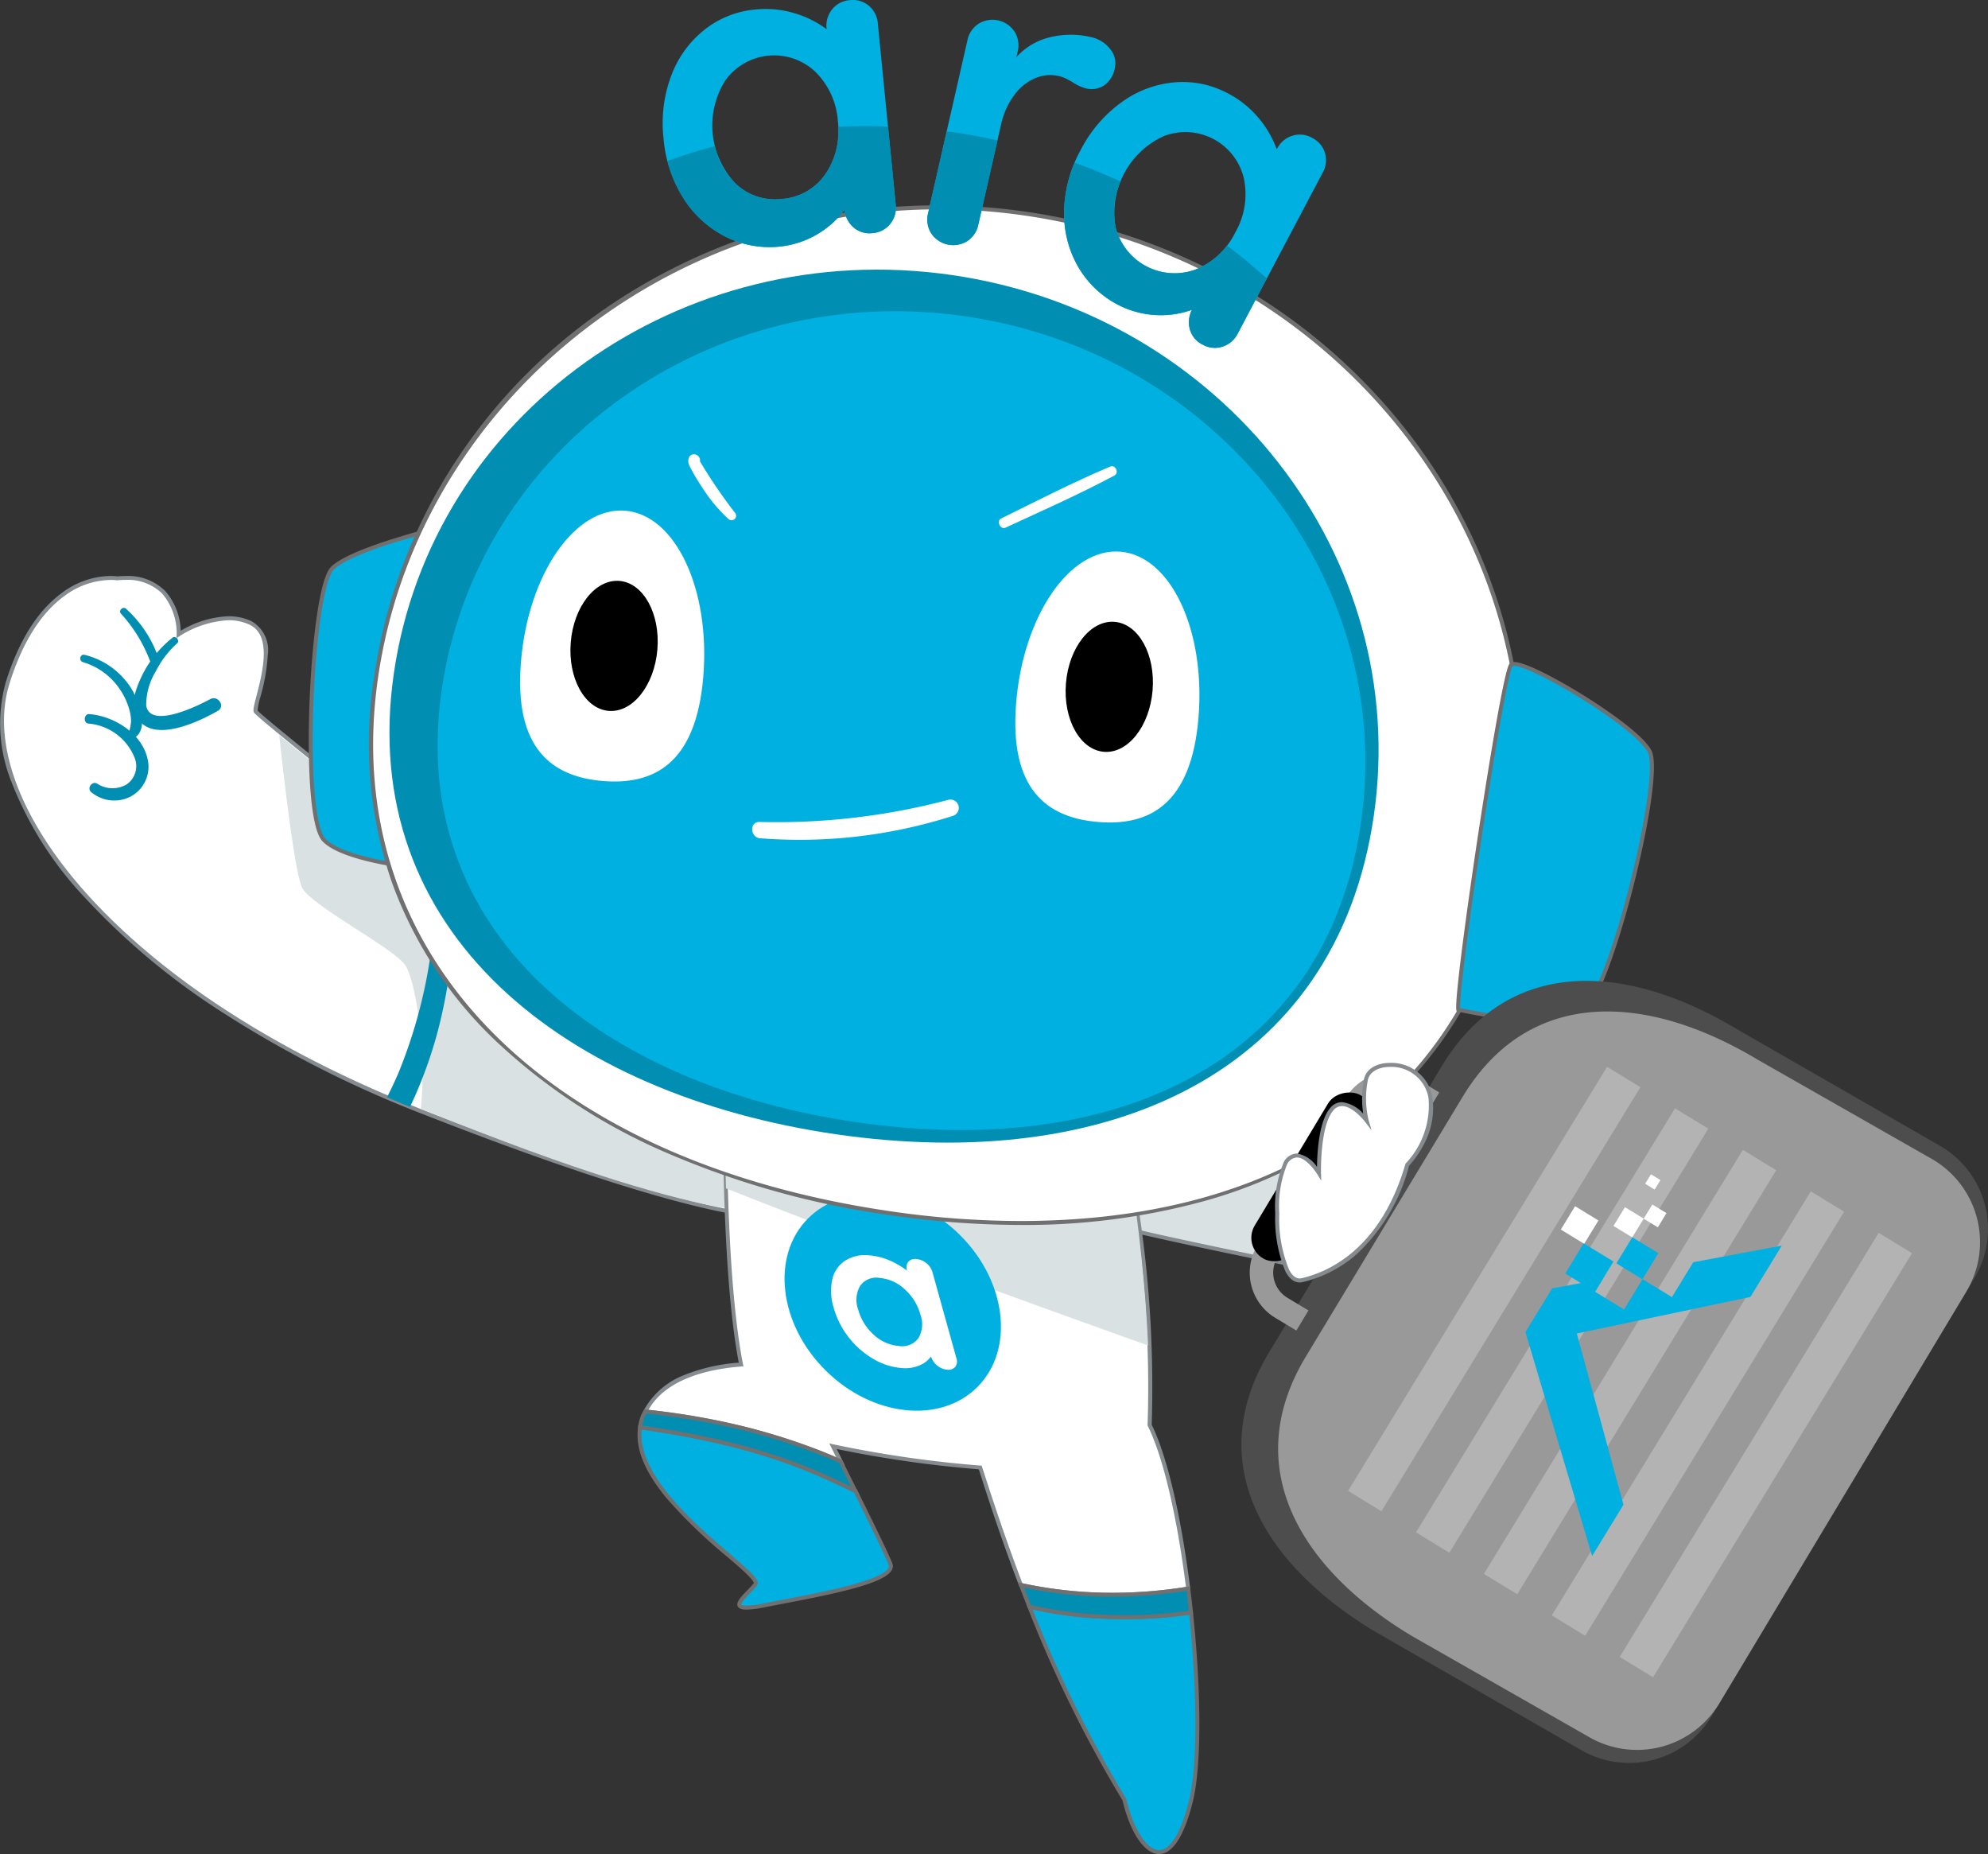 <svg xmlns="http://www.w3.org/2000/svg" width="149.778" height="139.656" viewBox="0 0 149.778 139.656">
  <rect x="0" y="0" width="149.778" height="139.656" fill="#333333" stroke="none"/>
  <g id="グループ_15355" data-name="グループ 15355" transform="translate(-1964.928 -397.923)">
    <path id="パス_69484" data-name="パス 69484" d="M2049.189,483.576c1.2-.574,26.191-3.944,35.273,4.42,0,0,2.75.027,2.835,2.656a3.075,3.075,0,0,1,.062,3.772,4.444,4.444,0,0,1,1.278,2.744c-.084,1.355-1.036,2-2.329,1.167s-37.075-7.468-38.984-8.554S2049.189,483.576,2049.189,483.576Z" fill="#dae1e3"/>
    <path id="パス_69484_-_アウトライン" data-name="パス 69484 - アウトライン" d="M2062.484,482.272c7.272,0,16.989.968,22.038,5.576a3.825,3.825,0,0,1,1.39.355,2.626,2.626,0,0,1,1.532,2.392,2.939,2.939,0,0,1,.607,2.663,3.855,3.855,0,0,1-.5,1.152,4.356,4.356,0,0,1,1.236,2.767c-.064,1.036-.6,1.679-1.4,1.679a2.17,2.17,0,0,1-1.158-.4c-.589-.38-9.331-2.155-17.784-3.871-9.916-2.014-20.169-4.1-21.193-4.678a1.171,1.171,0,0,1-.576-.812c-.385-1.815,2.281-5.458,2.394-5.612l.022-.03.034-.016C2049.713,483.159,2055.559,482.272,2062.484,482.272Zm24.9,16.284c.626,0,1.049-.536,1.1-1.4a4.315,4.315,0,0,0-1.235-2.63l-.091-.093.078-.1a3.509,3.509,0,0,0,.524-1.157,2.621,2.621,0,0,0-.581-2.427l-.034-.04,0-.052a2.329,2.329,0,0,0-1.356-2.179,3.532,3.532,0,0,0-1.331-.332h-.057l-.042-.039c-4.967-4.574-14.637-5.534-21.876-5.534a86.467,86.467,0,0,0-9.021.475,27.939,27.939,0,0,0-4.177.65c-.267.37-2.657,3.741-2.319,5.339a.871.871,0,0,0,.431.614c.982.559,11.672,2.73,21.1,4.645,9.256,1.88,17.25,3.5,17.887,3.913A1.882,1.882,0,0,0,2087.385,498.557Z" fill="#858b8e"/>
    <path id="パス_69485" data-name="パス 69485" d="M2022.5,482.088c-.5-.259-38.11-30.062-38.306-30.578s2.045-5.5-.379-6.66-5.417.852-5.417.852.192-4.657-4.647-4.213c0,0-5.459-1-8.24,7.854s8.122,23.257,31.354,32.367,26.952,7.768,26.952,7.768Z" fill="#fff"/>
    <path id="パス_69485_-_アウトライン" data-name="パス 69485 - アウトライン" d="M2023.049,489.7h0c-1.873,0-8.179-.765-26.243-7.848a83.522,83.522,0,0,1-15.118-7.67,52.843,52.843,0,0,1-10.37-8.65,26.853,26.853,0,0,1-5.493-8.625,11.75,11.75,0,0,1-.461-7.607c.986-3.137,2.413-5.4,4.244-6.729a6.24,6.24,0,0,1,3.635-1.264,3.475,3.475,0,0,1,.509.033c.214-.019.424-.029.624-.029a3.975,3.975,0,0,1,3,1.13,4.734,4.734,0,0,1,1.167,2.995,7.591,7.591,0,0,1,3.6-1.094,3.993,3.993,0,0,1,1.737.375,2.514,2.514,0,0,1,1.219,2.584,14.081,14.081,0,0,1-.547,3.1,5.6,5.6,0,0,0-.22,1.048c.4.459,7.693,6.345,19.1,15.417,9.511,7.564,18.813,14.9,19.14,15.094l.066.034.01.071,1.339,7.514-.119.043A2.71,2.71,0,0,1,2023.049,489.7Zm-49.806-48.092a5.938,5.938,0,0,0-3.459,1.206c-1.777,1.289-3.168,3.5-4.134,6.576-1.4,4.443.751,10.253,5.89,15.941,4.015,4.444,11.677,10.87,25.375,16.241,18.016,7.064,24.277,7.827,26.133,7.827h0a3.963,3.963,0,0,0,.591-.036l-1.281-7.186c-.938-.673-10.667-8.357-19.224-15.163-3.66-2.911-8.894-7.083-13.042-10.427-5.961-4.805-6.013-4.941-6.044-5.023-.065-.171.017-.5.208-1.241.44-1.695,1.175-4.531-.512-5.337a3.7,3.7,0,0,0-1.608-.345,7.6,7.6,0,0,0-3.661,1.186l-.246.165.012-.3a4.645,4.645,0,0,0-1.088-3.051,3.689,3.689,0,0,0-2.779-1.036c-.2,0-.4.01-.616.029l-.02,0-.02,0A3.026,3.026,0,0,0,1973.243,441.605Z" fill="#858b8e"/>
    <path id="パス_69486" data-name="パス 69486" d="M1985.963,453.3c.435,4.017,1.217,10.569,1.745,11.525.756,1.367,6.861,4.506,7.753,5.8.71,1.027,1.657,6.257,1.171,10.806,24.275,9.893,27.684,7.565,27.684,7.565l-1.82-6.9C2022.06,481.862,1993.407,459.433,1985.963,453.3Z" fill="#dae1e3"/>
    <path id="パス_69487" data-name="パス 69487" d="M2051.546,505.27c.579-6.272-1.53-25.706-4.088-28.368-2.753-2.866-27.953-6.927-27.953-6.927.233,1.259-.586,21.3,1.261,30.725-2.808.217-5.954,1.052-7.214,3.542a56.119,56.119,0,0,1,6.286,1.014,47.028,47.028,0,0,1,6.333,1.883c.7.265,1.406.55,2.095.863q-.306-.612-.576-1.149a86.365,86.365,0,0,0,11.094,1.6c.624,1.955,1.629,5.109,3.059,8.853.283.062.566.121.85.175a33.573,33.573,0,0,0,11.069.2q.345-.049.688-.107C2053.821,512.555,2052.8,507.784,2051.546,505.27Z" fill="#fff"/>
    <path id="パス_69487_-_アウトライン" data-name="パス 69487 - アウトライン" d="M2048.75,518.2h0a32.331,32.331,0,0,1-6.085-.568c-.264-.05-.543-.108-.854-.176l-.079-.017-.029-.076c-1.408-3.686-2.42-6.851-3.031-8.765a86.682,86.682,0,0,1-10.707-1.53l.436.869.189.379-.385-.175c-.64-.291-1.322-.572-2.086-.859a47.058,47.058,0,0,0-6.313-1.877,55.585,55.585,0,0,0-6.269-1.011l-.216-.023.1-.194a5.862,5.862,0,0,1,3.1-2.694,13.476,13.476,0,0,1,4.067-.916c-1.332-7-1.245-19.508-1.2-26.253.016-2.318.028-3.992-.031-4.309l-.039-.209.21.034c.063.01,6.379,1.031,12.951,2.39,8.848,1.829,13.924,3.37,15.087,4.581,1.656,1.723,2.832,9.606,3.261,12.915a88.508,88.508,0,0,1,.872,15.528c1.156,2.346,2.213,6.831,2.9,12.319l.018.143-.142.024c-.25.041-.476.077-.691.108A35.642,35.642,0,0,1,2048.75,518.2Zm-6.8-1.02c.276.06.528.112.767.157a32.031,32.031,0,0,0,6.029.563h0a35.332,35.332,0,0,0,4.99-.36c.172-.025.35-.052.542-.083-.687-5.42-1.732-9.831-2.871-12.117l-.019-.038,0-.043a87.677,87.677,0,0,0-.867-15.5c-.885-6.83-2.074-11.6-3.18-12.746-2.561-2.666-25.329-6.466-27.675-6.851.039.584.028,2.064.014,4.158-.047,6.787-.135,19.422,1.225,26.358l.032.165-.168.013c-2.469.191-5.653.916-6.988,3.267a55.487,55.487,0,0,1,6.082.993,47.353,47.353,0,0,1,6.353,1.889c.62.233,1.186.462,1.72.7l-.388-.774-.141-.281.307.067a85.854,85.854,0,0,0,11.074,1.6l.1.008.043.134C2039.542,510.337,2040.55,513.494,2041.954,517.178Z" fill="#858b8e"/>
    <path id="パス_69488" data-name="パス 69488" d="M1994.987,478.646c-.276.654-.578,1.294-.9,1.926q.855.366,1.733.724a33.041,33.041,0,0,0,2.5-7.432,39.136,39.136,0,0,0,.8-10.232l-1.416-1.13A37.8,37.8,0,0,1,1994.987,478.646Z" fill="#008eb2"/>
    <path id="パス_69489" data-name="パス 69489" d="M2047.317,476.463c-2.753-2.865-27.812-6.488-27.812-6.488.147.795-.126,9.084.117,17.459,9.872,3.934,22.591,8.555,31.807,11.838C2051.058,490.99,2049.325,478.554,2047.317,476.463Z" fill="#dae1e3"/>
    <ellipse id="楕円形_26882" data-name="楕円形 26882" cx="7.186" cy="9.002" rx="7.186" ry="9.002" transform="matrix(0.704, -0.71, 0.71, 0.704, 2020.738, 494.813)" fill="#00b0e1"/>
    <path id="パス_69490" data-name="パス 69490" d="M1977.914,445.966a8.367,8.367,0,0,0-2.211,2.693c-.431.871-.984,2.15-.551,3.108,1.048,2.312,4.726.54,6.189-.3.592-.337.012-1.2-.579-.88-.835.454-4.515,2.3-4.819.482a4.858,4.858,0,0,1,.71-2.555,7.158,7.158,0,0,1,1.621-2.133c.234-.207-.118-.621-.36-.419Z" fill="#008eb2"/>
    <path id="パス_69491" data-name="パス 69491" d="M1974.023,444.128a11.056,11.056,0,0,1,2.3,3.839c.123.42.717.2.634-.205a8.834,8.834,0,0,0-2.53-3.979c-.2-.22-.592.111-.4.345Z" fill="#008eb2"/>
    <path id="パス_69492" data-name="パス 69492" d="M1971.179,447.8a5.054,5.054,0,0,1,2.794,2.067,5.128,5.128,0,0,1,.7,1.514,3.343,3.343,0,0,1,.129.917,5.866,5.866,0,0,1-.2.984c-.03.166.134.364.315.285,1.382-.605.431-2.961-.132-3.842a5.791,5.791,0,0,0-3.477-2.475c-.353-.091-.468.453-.121.55Z" fill="#008eb2"/>
    <path id="パス_69493" data-name="パス 69493" d="M1971.591,452.425a4.114,4.114,0,0,1,3.463,2.541,1.665,1.665,0,0,1-.58,2.038,2.1,2.1,0,0,1-2.23-.057c-.384-.22-.794.365-.442.644a2.707,2.707,0,0,0,2.917.359,2.552,2.552,0,0,0,1.391-2.464c-.213-2.152-2.47-3.613-4.457-3.773-.4-.032-.468.674-.062.712Z" fill="#008eb2"/>
    <path id="パス_69494" data-name="パス 69494" d="M2041.9,517.444l-.049-.123Z" fill="#fff"/>
    <path id="パス_69495" data-name="パス 69495" d="M2054.475,517.785q.084.686.158,1.374Q2054.559,518.471,2054.475,517.785Z" fill="#fff"/>
    <path id="パス_69496" data-name="パス 69496" d="M2054.64,533.646c.7-2.776.623-8.522.017-14.266a34.783,34.783,0,0,1-7.12.293,29.087,29.087,0,0,1-5.051-.728,94.424,94.424,0,0,0,7.149,14.522C2050.566,537.413,2053.078,539.861,2054.64,533.646Z" fill="#00b0e1"/>
    <path id="パス_69496_-_アウトライン" data-name="パス 69496 - アウトライン" d="M2052.253,537.579h0c-1.091,0-2.173-1.59-2.758-4.054A94.214,94.214,0,0,1,2042.347,519l-.106-.268.28.066a29.038,29.038,0,0,0,5.025.724c.734.041,1.469.062,2.184.062a32.731,32.731,0,0,0,4.905-.353l.155-.024.016.156c.652,6.183.644,11.669-.021,14.318C2053.976,536.9,2052.962,537.579,2052.253,537.579Zm-9.522-18.423a93.424,93.424,0,0,0,7.031,14.233l.013.021.006.024c.534,2.264,1.551,3.846,2.472,3.846h0c.851,0,1.646-1.3,2.241-3.669.652-2.595.662-7.971.03-14.058a33.205,33.205,0,0,1-4.795.334c-.72,0-1.461-.021-2.2-.062A29.373,29.373,0,0,1,2042.732,519.156Z" fill="#707070"/>
    <path id="パス_69497" data-name="パス 69497" d="M2028.313,508.1c.32.639.66,1.322,1,2.011C2028.973,509.416,2028.633,508.735,2028.313,508.1Z" fill="#fff"/>
    <path id="パス_69498" data-name="パス 69498" d="M2029.374,510.223c-1.282-.611-2.563-1.221-3.888-1.745a44.488,44.488,0,0,0-6.05-1.879,62.5,62.5,0,0,0-6.286-1.159c-.766,5.148,9.326,11,8.691,11.823-.671.868-2.7,2.251.7,1.575s9.991-1.737,9.476-3.1C2031.78,515.108,2030.583,512.658,2029.374,510.223Z" fill="#00b0e1"/>
    <path id="パス_69498_-_アウトライン" data-name="パス 69498 - アウトライン" d="M2013.023,505.272l.146.02a62.974,62.974,0,0,1,6.3,1.162,44.248,44.248,0,0,1,6.07,1.885c1.337.529,2.639,1.149,3.9,1.749l.047.022.023.046c1.557,3.137,2.45,5,2.652,5.533a.579.579,0,0,1-.044.5c-.563,1.006-4.061,1.746-8.231,2.542-.47.09-.913.174-1.312.253a7.772,7.772,0,0,1-1.407.183c-.238,0-.565-.027-.664-.26-.131-.311.263-.717.719-1.187a7.3,7.3,0,0,0,.5-.547c0-.024-.013-.169-.512-.659-.37-.363-.9-.822-1.524-1.354a38.289,38.289,0,0,1-4.555-4.405c-1.665-2.021-2.361-3.767-2.127-5.338Zm16.239,5.064c-1.24-.591-2.521-1.2-3.832-1.719a43.955,43.955,0,0,0-6.03-1.873c-1.965-.47-4.024-.852-6.122-1.136-.358,3.347,3.988,7.081,6.6,9.325,1.689,1.451,2.364,2.055,2.08,2.421a7.419,7.419,0,0,1-.523.575c-.231.238-.712.733-.658.861,0,0,.042.077.387.077a7.621,7.621,0,0,0,1.349-.177c.4-.079.844-.164,1.315-.254,2.98-.568,7.485-1.427,8.025-2.393a.278.278,0,0,0,.025-.249C2031.682,515.273,2030.8,513.436,2029.263,510.336Z" fill="#707070"/>
    <path id="パス_69499" data-name="パス 69499" d="M2028.267,508h0l.047.093Z" fill="#008eb2"/>
    <path id="パス_69500" data-name="パス 69500" d="M2013.136,505.438l.014,0a3.678,3.678,0,0,1,.227-.88A3.76,3.76,0,0,0,2013.136,505.438Z" fill="#008eb2"/>
    <path id="パス_69501" data-name="パス 69501" d="M2013.526,504.239c-.053.1-.1.21-.149.321.048-.115.12-.209.175-.318Z" fill="#008eb2"/>
    <path id="パス_69502" data-name="パス 69502" d="M2029.374,510.223l-.058-.117.058.117Z" fill="#008eb2"/>
    <path id="パス_69503" data-name="パス 69503" d="M2025.486,508.478c1.325.524,2.606,1.134,3.888,1.745l-.058-.117c-.343-.689-.683-1.372-1-2.011l-.047-.093c-.689-.313-1.391-.6-2.095-.863a47.028,47.028,0,0,0-6.333-1.883,56.119,56.119,0,0,0-6.286-1.014c-.055.109-.127.2-.175.318a3.678,3.678,0,0,0-.227.88,62.5,62.5,0,0,1,6.286,1.159A44.488,44.488,0,0,1,2025.486,508.478Z" fill="#008eb2"/>
    <path id="パス_69503_-_アウトライン" data-name="パス 69503 - アウトライン" d="M2029.7,510.545l-.391-.187c-1.255-.6-2.552-1.216-3.879-1.741a43.961,43.961,0,0,0-6.03-1.873,62.671,62.671,0,0,0-6.271-1.156l-.151-.02.022-.151a3.765,3.765,0,0,1,.237-.915,1.538,1.538,0,0,1,.111-.208c.025-.041.049-.081.069-.121l.047-.093.1.011a55.876,55.876,0,0,1,6.3,1.017,47.357,47.357,0,0,1,6.353,1.889c.77.29,1.458.573,2.1.867l.048.022.071.14c.311.621.641,1.284.974,1.953Zm-16.378-5.233c2.106.286,4.174.669,6.148,1.141a44.263,44.263,0,0,1,6.07,1.885c1.2.474,2.369,1.022,3.505,1.562-.3-.6-.59-1.184-.867-1.739l-.023-.045c-.626-.283-1.293-.557-2.038-.837a47.058,47.058,0,0,0-6.313-1.877,55.4,55.4,0,0,0-6.17-1l-.029.048a1.3,1.3,0,0,0-.091.168A3.229,3.229,0,0,0,2013.323,505.312Z" fill="#707070"/>
    <path id="パス_69504" data-name="パス 69504" d="M2041.843,517.307l.005.014-.005-.014Z" fill="#008eb2"/>
    <path id="パス_69505" data-name="パス 69505" d="M2054.658,519.379c-.007-.073-.017-.146-.025-.22l.024.221Z" fill="#008eb2"/>
    <path id="パス_69506" data-name="パス 69506" d="M2042.481,518.944h.005c-.2-.506-.4-1.012-.589-1.5Q2042.179,518.182,2042.481,518.944Z" fill="#008eb2"/>
    <path id="パス_69507" data-name="パス 69507" d="M2054.451,517.579h0c.008.068.016.136.025.2C2054.466,517.717,2054.46,517.648,2054.451,517.579Z" fill="#008eb2"/>
    <path id="パス_69508" data-name="パス 69508" d="M2054.657,519.38l-.024-.221q-.074-.688-.158-1.374c-.009-.069-.017-.137-.025-.2-.229.037-.458.073-.688.106a33.573,33.573,0,0,1-11.069-.2c-.284-.054-.567-.113-.85-.175l.005.014.049.123c.187.489.387,1,.589,1.5a29.087,29.087,0,0,0,5.051.728A34.783,34.783,0,0,0,2054.657,519.38Z" fill="#008eb2"/>
    <path id="パス_69508_-_アウトライン" data-name="パス 69508 - アウトライン" d="M2049.73,519.885h0c-.721,0-1.461-.021-2.2-.062a29.339,29.339,0,0,1-5.077-.732l-.076-.018-.029-.073c-.168-.42-.386-.97-.59-1.5l-.055-.14-.091-.255.265.058c.308.068.584.124.846.174a32.024,32.024,0,0,0,6.029.563,35.34,35.34,0,0,0,4.991-.36c.25-.036.5-.075.685-.106l.155-.025.018.155c.008.069.016.135.025.2.059.484.111.934.158,1.378l.039.364-.142.022A33.033,33.033,0,0,1,2049.73,519.885Zm-7.134-1.068a29.043,29.043,0,0,0,4.949.706c.734.041,1.469.062,2.184.062h0a32.894,32.894,0,0,0,4.762-.332l-.009-.078c-.047-.442-.1-.891-.158-1.372,0-.017,0-.034-.006-.05-.161.026-.348.055-.537.082a35.65,35.65,0,0,1-5.033.363,32.329,32.329,0,0,1-6.085-.568c-.184-.035-.376-.074-.581-.117C2042.262,517.975,2042.447,518.442,2042.6,518.817Z" fill="#707070"/>
    <path id="パス_69509" data-name="パス 69509" d="M1998.257,463.49c.659-1.467,3.987-25.2,3.551-26.043s-10.279,1.635-11.86,3.3-2.365,18.626-.619,20.441S1998.257,463.49,1998.257,463.49Z" fill="#00b0e1"/>
    <path id="パス_69509_-_アウトライン" data-name="パス 69509 - アウトライン" d="M1998.351,463.647l-.1-.007c-.3-.02-7.261-.508-9.026-2.345-.972-1.01-1.143-6.027-.98-10.385.167-4.445.726-9.342,1.6-10.263.9-.944,4-1.934,5.292-2.316a26.875,26.875,0,0,1,6-1.2c.472,0,.723.078.813.252.052.1.175.339-.262,4.3-.249,2.256-.635,5.3-1.087,8.573-.808,5.846-1.84,12.5-2.2,13.3Zm2.777-26.22c-2.33,0-9.745,2.028-11.071,3.427-.687.725-1.324,4.959-1.516,10.068-.2,5.316.161,9.4.9,10.166,1.569,1.633,7.809,2.174,8.719,2.245.324-.978,1.2-6.346,2.128-13.048.983-7.107,1.554-12.359,1.389-12.771h0S2001.6,437.427,2001.128,437.427Z" fill="#707070"/>
    <path id="パス_69510" data-name="パス 69510" d="M2079.168,461.381c-3.293,22.724-23.4,31.37-47.119,27.933s-42.075-17.657-38.782-40.381,25.192-38.358,48.913-34.921S2082.461,438.658,2079.168,461.381Z" fill="#fff"/>
    <path id="パス_69510_-_アウトライン" data-name="パス 69510 - アウトライン" d="M2041.8,490.192a68.473,68.473,0,0,1-9.775-.729,65.107,65.107,0,0,1-16.568-4.575,44.175,44.175,0,0,1-13.035-8.423,31.02,31.02,0,0,1-7.964-12.068,32.08,32.08,0,0,1-1.342-15.484,40.017,40.017,0,0,1,4.934-14.28,41.264,41.264,0,0,1,9.518-11.241,44.086,44.086,0,0,1,28.065-10,45.946,45.946,0,0,1,6.566.475,44.918,44.918,0,0,1,16.3,5.675,43.557,43.557,0,0,1,12.417,10.833,41.532,41.532,0,0,1,7.336,14.464,39.968,39.968,0,0,1,1.058,16.566,34.74,34.74,0,0,1-4.339,12.772,29.457,29.457,0,0,1-8.233,8.982,35.638,35.638,0,0,1-11.324,5.3A51.035,51.035,0,0,1,2041.8,490.192Zm-6.167-76.5c-21.156,0-39.307,15.161-42.22,35.266-2.984,20.591,12.189,36.375,38.655,40.211a68.175,68.175,0,0,0,9.732.726c21.024,0,34.589-10.4,37.217-28.532,3.276-22.6-13.26-43.778-36.861-47.2A45.648,45.648,0,0,0,2035.635,413.688Z" fill="#707070"/>
    <path id="パス_69511" data-name="パス 69511" d="M2068.434,459.355c-2.83,19.533-20.112,26.965-40.5,24.01s-36.165-15.177-33.335-34.709,21.654-32.971,42.043-30.016S2071.265,439.823,2068.434,459.355Z" fill="#008eb2"/>
    <path id="パス_69512" data-name="パス 69512" d="M2067.458,459.936c-2.655,18.319-18.863,25.29-37.987,22.519s-33.919-14.235-31.265-32.555,20.31-30.923,39.433-28.152S2070.113,441.617,2067.458,459.936Z" fill="#00b0e1"/>
    <path id="パス_69513" data-name="パス 69513" d="M2074.794,473.973c-.215-1.594,3.331-25.294,3.988-25.979s9.392,4.485,10.435,6.533-3.021,18.532-5.209,19.777S2074.794,473.973,2074.794,473.973Z" fill="#00b0e1"/>
    <path id="パス_69513_-_アウトライン" data-name="パス 69513 - アウトライン" d="M2081.255,474.933a36.129,36.129,0,0,1-6.493-.814l-.1-.023-.014-.1c-.116-.865.783-7.538,1.667-13.373.5-3.266.99-6.3,1.391-8.529.706-3.926.891-4.119.97-4.2a.422.422,0,0,1,.317-.108c.854,0,3.32,1.306,5.385,2.6,1,.626,4.308,2.769,4.975,4.077.575,1.13-.28,5.985-1.382,10.295-1.08,4.225-2.669,8.988-3.887,9.681A6.028,6.028,0,0,1,2081.255,474.933Zm-6.32-1.083a35.2,35.2,0,0,0,6.32.783,5.766,5.766,0,0,0,2.679-.459c.922-.525,2.427-4.34,3.745-9.494,1.267-4.954,1.857-9.195,1.4-10.084-.42-.824-2.284-2.341-4.866-3.959-2.362-1.48-4.559-2.554-5.226-2.554a.191.191,0,0,0-.1.017c-.273.345-1.216,5.543-2.291,12.636C2075.585,467.424,2074.9,472.82,2074.935,473.85Z" fill="#707070"/>
    <path id="パス_69514" data-name="パス 69514" d="M2022.221,461.067a37.873,37.873,0,0,0,14.531-1.7.628.628,0,0,0-.387-1.194,50.442,50.442,0,0,1-14.2,1.664c-.8-.035-.728,1.187.054,1.234Z" fill="#fff"/>
    <path id="パス_69515" data-name="パス 69515" d="M2017.544,432.874l.03-.028a.391.391,0,0,0,.035-.469.459.459,0,0,0-.43-.232.384.384,0,0,0-.331.213c-.165.364.016.637.19.969.245.467.528.914.818,1.354a11.884,11.884,0,0,0,1.969,2.348.34.34,0,0,0,.509-.439,38.376,38.376,0,0,1-2.826-4.18l.057.31.012-.1-.364.306.056,0-.341-.174.036.051.034-.469-.028.03c-.341.369.217.844.574.512Z" fill="#fff"/>
    <path id="パス_69516" data-name="パス 69516" d="M2040.691,437.668c2.749-1.276,5.534-2.5,8.206-3.931.369-.2.069-.835-.322-.67-2.794,1.176-5.5,2.573-8.217,3.908-.387.191-.064.877.333.693Z" fill="#fff"/>
    <path id="パス_69517" data-name="パス 69517" d="M2070.446,489.975a18.6,18.6,0,0,1,2.326-6.78q-.528-.089-1.061-.166a17.363,17.363,0,0,0-1.556,3.388,24.4,24.4,0,0,0-1.249,8.114l1.22.248A26.127,26.127,0,0,1,2070.446,489.975Z" fill="#008eb2"/>
    <path id="パス_69518" data-name="パス 69518" d="M2017.914,448.9c-.545,6.6-3.77,8.165-7.564,7.852s-6.717-2.392-6.172-8.987,4.062-11.687,7.855-11.374S2018.459,442.309,2017.914,448.9Z" fill="#fff"/>
    <ellipse id="楕円形_26883" data-name="楕円形 26883" cx="4.912" cy="3.275" rx="4.912" ry="3.275" transform="translate(2007.524 451.201) rotate(-85.275)"/>
    <path id="パス_69519" data-name="パス 69519" d="M2055.223,451.988c-.545,6.594-3.77,8.165-7.564,7.851s-6.717-2.392-6.172-8.987,4.062-11.687,7.855-11.373S2055.769,445.393,2055.223,451.988Z" fill="#fff"/>
    <ellipse id="楕円形_26884" data-name="楕円形 26884" cx="4.912" cy="3.275" rx="4.912" ry="3.275" transform="translate(2044.833 454.284) rotate(-85.275)"/>
    <g id="グループ_15336" data-name="グループ 15336">
      <path id="パス_69520" data-name="パス 69520" d="M2034.725,493.072a1.355,1.355,0,0,1,.461.694l1.8,6.47a.692.692,0,0,1-.087.645.664.664,0,0,1-.614.212,1.3,1.3,0,0,1-.753-.315,1.411,1.411,0,0,1-.461-.679,1.965,1.965,0,0,1-.869.673,2.791,2.791,0,0,1-1.346.2,5,5,0,0,1-2.152-.7,6.482,6.482,0,0,1-1.835-1.616,6.337,6.337,0,0,1-1.13-2.229,4.137,4.137,0,0,1-.1-2.155,2.266,2.266,0,0,1,.98-1.4,2.842,2.842,0,0,1,1.807-.389,4.769,4.769,0,0,1,1.515.381,6.038,6.038,0,0,1,1.326.771l0-.016a.685.685,0,0,1,.086-.643.671.671,0,0,1,.614-.214A1.35,1.35,0,0,1,2034.725,493.072Zm-.6,5.644a2.081,2.081,0,0,0,.147-1.775,3.951,3.951,0,0,0-1.168-1.889,3.142,3.142,0,0,0-1.9-.868,1.483,1.483,0,0,0-1.475.6,2.111,2.111,0,0,0-.144,1.784,3.925,3.925,0,0,0,1.156,1.879,3.119,3.119,0,0,0,1.891.86A1.512,1.512,0,0,0,2034.123,498.716Z" fill="#fff"/>
    </g>
    <g id="グループ_15338" data-name="グループ 15338">
      <g id="グループ_15337" data-name="グループ 15337">
        <path id="パス_69521" data-name="パス 69521" d="M2030.378,398.346a1.929,1.929,0,0,1,.688,1.362l1.345,13.617a1.935,1.935,0,0,1-.407,1.455,1.862,1.862,0,0,1-1.33.7,1.832,1.832,0,0,1-1.422-.412,2.026,2.026,0,0,1-.7-1.329,7.031,7.031,0,0,1-4.832,2.754,7.4,7.4,0,0,1-4.137-.745,8.037,8.037,0,0,1-3.162-2.889,9.939,9.939,0,0,1-1.5-4.5,10.168,10.168,0,0,1,.573-4.721,7.946,7.946,0,0,1,2.5-3.466,7.2,7.2,0,0,1,3.83-1.532,7.518,7.518,0,0,1,2.953.276,7.658,7.658,0,0,1,2.428,1.207l0-.032a1.937,1.937,0,0,1,.409-1.455,1.861,1.861,0,0,1,1.328-.7A1.887,1.887,0,0,1,2030.378,398.346Zm-3.264,12.691a5.705,5.705,0,0,0,.94-3.978,5.767,5.767,0,0,0-1.7-3.732,4.525,4.525,0,0,0-6.792.672,6.35,6.35,0,0,0,.746,7.711,4.271,4.271,0,0,0,3.547,1.194A4.318,4.318,0,0,0,2027.114,411.037Z" fill="#00b0e1"/>
        <path id="パス_69522" data-name="パス 69522" d="M2048.566,401.613a1.638,1.638,0,0,1,.359,1.409,2,2,0,0,1-.839,1.351,1.709,1.709,0,0,1-1.31.217,3.252,3.252,0,0,1-1.021-.466c-.058-.034-.191-.11-.4-.223a2.67,2.67,0,0,0-.688-.256,2.877,2.877,0,0,0-1.693.145,3.778,3.778,0,0,0-1.594,1.246,5.787,5.787,0,0,0-1.046,2.334l-1.7,7.475a1.941,1.941,0,0,1-.849,1.25,1.993,1.993,0,0,1-2.713-.618,1.944,1.944,0,0,1-.224-1.494l2.967-13.026a1.94,1.94,0,0,1,.848-1.25,1.993,1.993,0,0,1,2.714.617,1.943,1.943,0,0,1,.222,1.495l-.092.41a4.9,4.9,0,0,1,2.53-1.5,6.565,6.565,0,0,1,3.057-.017A2.47,2.47,0,0,1,2048.566,401.613Z" fill="#00b0e1"/>
        <path id="パス_69523" data-name="パス 69523" d="M2064.749,409.432a1.93,1.93,0,0,1-.178,1.516l-6.39,12.1a1.947,1.947,0,0,1-1.144.988,1.861,1.861,0,0,1-1.5-.15,1.828,1.828,0,0,1-.959-1.128,2.035,2.035,0,0,1,.149-1.494,7.013,7.013,0,0,1-5.548-.37,7.392,7.392,0,0,1-3.039-2.9,8.033,8.033,0,0,1-1.043-4.155,9.94,9.94,0,0,1,1.231-4.581,10.153,10.153,0,0,1,3.083-3.622,7.96,7.96,0,0,1,4-1.509,7.2,7.2,0,0,1,4.04.835,7.506,7.506,0,0,1,2.31,1.86,7.684,7.684,0,0,1,1.358,2.346l.016-.029a1.934,1.934,0,0,1,1.143-.986,1.853,1.853,0,0,1,1.494.148A1.886,1.886,0,0,1,2064.749,409.432Zm-9.724,8.784a5.706,5.706,0,0,0,2.978-2.8,5.765,5.765,0,0,0,.64-4.052,4.527,4.527,0,0,0-6.035-3.188,6.356,6.356,0,0,0-3.634,6.843,4.578,4.578,0,0,0,6.051,3.2Z" fill="#00b0e1"/>
      </g>
      <path id="パス_69524" data-name="パス 69524" d="M2026.352,403.327a4.525,4.525,0,0,0-6.792.672,5.755,5.755,0,0,0-.938,3.993,7.165,7.165,0,0,0,.163.938,44.307,44.307,0,0,1,9.279-1.46c-.006-.138,0-.269-.01-.411A5.767,5.767,0,0,0,2026.352,403.327Z" fill="none"/>
      <path id="パス_69525" data-name="パス 69525" d="M2058.643,411.365a4.527,4.527,0,0,0-6.035-3.188,5.762,5.762,0,0,0-2.985,2.813c-.109.206-.183.409-.269.613a44.166,44.166,0,0,1,8.008,4.814,7.186,7.186,0,0,0,.641-1A5.765,5.765,0,0,0,2058.643,411.365Z" fill="none"/>
      <path id="パス_69526" data-name="パス 69526" d="M2016.422,412.859a8.037,8.037,0,0,0,3.162,2.889,7.4,7.4,0,0,0,4.137.745,7.031,7.031,0,0,0,4.832-2.754,2.026,2.026,0,0,0,.7,1.329,1.832,1.832,0,0,0,1.422.412,1.862,1.862,0,0,0,1.329-.7,1.931,1.931,0,0,0,.408-1.455l-.58-5.873c-1.265-.044-2.523-.044-3.767.018a5.581,5.581,0,0,1-.95,3.567,4.318,4.318,0,0,1-3.261,1.867,4.27,4.27,0,0,1-3.547-1.194,5.445,5.445,0,0,1-1.521-2.78q-1.811.483-3.559,1.109A9.336,9.336,0,0,0,2016.422,412.859Z" fill="#008eb2"/>
      <path id="パス_69527" data-name="パス 69527" d="M2035.074,415.477a1.993,1.993,0,0,0,2.713.618,1.941,1.941,0,0,0,.849-1.25l1.445-6.35c-1.072-.235-2.155-.446-3.26-.606-.189-.028-.378-.044-.567-.069l-1.4,6.163A1.944,1.944,0,0,0,2035.074,415.477Z" fill="#008eb2"/>
      <path id="パス_69528" data-name="パス 69528" d="M2045.1,413.834a8.033,8.033,0,0,0,1.043,4.155,7.392,7.392,0,0,0,3.039,2.9,7.013,7.013,0,0,0,5.548.37,2.035,2.035,0,0,0-.149,1.494,1.828,1.828,0,0,0,.959,1.128,1.86,1.86,0,0,0,1.5.15,1.945,1.945,0,0,0,1.143-.988l2.19-4.145q-1.443-1.3-3.008-2.485a5.367,5.367,0,0,1-2.337,1.8,4.578,4.578,0,0,1-6.051-3.2,5.555,5.555,0,0,1,.38-3.417c-1.122-.52-2.277-.988-3.453-1.418A9.585,9.585,0,0,0,2045.1,413.834Z" fill="#008eb2"/>
    </g>
    <g id="グループ_15343" data-name="グループ 15343">
      <g id="グループ_15341" data-name="グループ 15341">
        <path id="パス_69529" data-name="パス 69529" d="M2113.674,494.213l-19.8,32.994a7.232,7.232,0,0,1-9.922,2.479l-15.412-8.851c-8.362-5.017-13.031-12.659-8.014-21.02l12.988-21.525c5.018-8.362,13.905-7.868,22.266-2.851l15.413,8.852A7.232,7.232,0,0,1,2113.674,494.213Z" fill="#4d4d4d"/>
        <path id="パス_69530" data-name="パス 69530" d="M2113.074,495.212l-18.609,31.013a7.232,7.232,0,0,1-9.922,2.479l-13.238-7.545c-8.361-5.018-13.03-12.659-8.013-21.02l11.8-19.544c5.017-8.362,13.905-7.868,22.266-2.851l13.237,7.546A7.232,7.232,0,0,1,2113.074,495.212Z" fill="#999"/>
        <g id="グループ_15340" data-name="グループ 15340">
          <g id="グループ_15339" data-name="グループ 15339">
            <path id="パス_69531" data-name="パス 69531" d="M2062.6,498.145l-1.586-.952a3.973,3.973,0,0,1-1.362-5.452l6.673-11.121.017-.028a3.979,3.979,0,0,1,5.437-1.334l1.585.951-.91,1.514-1.585-.951a2.209,2.209,0,0,0-3.019.741l-.01.017-6.673,11.12a2.209,2.209,0,0,0,.757,3.029l1.585.952Z" fill="#999"/>
          </g>
          <rect id="長方形_23860" data-name="長方形 23860" width="14.327" height="3.611" rx="1.805" transform="matrix(0.515, -0.857, 0.857, 0.515, 2058.533, 491.779)"/>
        </g>
        <rect id="長方形_23861" data-name="長方形 23861" width="37.447" height="2.945" transform="matrix(0.521, -0.853, 0.853, 0.521, 2066.495, 510.223)" fill="#b3b3b3"/>
        <rect id="長方形_23862" data-name="長方形 23862" width="37.447" height="2.945" transform="matrix(0.521, -0.853, 0.853, 0.521, 2071.611, 513.35)" fill="#b3b3b3"/>
        <rect id="長方形_23863" data-name="長方形 23863" width="37.447" height="2.945" transform="matrix(0.521, -0.853, 0.853, 0.521, 2076.727, 516.477)" fill="#b3b3b3"/>
        <rect id="長方形_23864" data-name="長方形 23864" width="37.447" height="2.945" transform="matrix(0.521, -0.853, 0.853, 0.521, 2081.843, 519.603)" fill="#b3b3b3"/>
        <rect id="長方形_23865" data-name="長方形 23865" width="37.447" height="2.945" transform="matrix(0.521, -0.853, 0.853, 0.521, 2086.959, 522.73)" fill="#b3b3b3"/>
      </g>
      <g id="グループ_15342" data-name="グループ 15342">
        <rect id="長方形_23866" data-name="長方形 23866" width="2.063" height="2.063" transform="matrix(0.521, -0.853, 0.853, 0.521, 2082.522, 490.54)" fill="#fff"/>
        <rect id="長方形_23867" data-name="長方形 23867" width="1.658" height="1.658" transform="matrix(0.521, -0.853, 0.853, 0.521, 2086.489, 490.267)" fill="#fff"/>
        <rect id="長方形_23868" data-name="長方形 23868" width="0.837" height="0.837" transform="matrix(0.521, -0.853, 0.853, 0.521, 2088.877, 487.09)" fill="#fff"/>
        <rect id="長方形_23869" data-name="長方形 23869" width="1.251" height="1.251" transform="matrix(0.521, -0.853, 0.853, 0.521, 2088.764, 489.719)" fill="#fff"/>
        <path id="パス_69532" data-name="パス 69532" d="M2092.5,493l-1.607,2.63-2.217-1.355.389-.636h0l.806-1.318-1.965-1.2-1.2,1.965.227.139,1.019.623h0l.714.436-.005.009.006,0,.005-.009h0l-1.39,2.274-2.175-1.329.591-.967-.01,0,.8-1.313-2.244-1.371-1.389,2.273,1.178.72-2.165.4-1.007,1.647-1.007,1.647,5.026,16.866,2.363-3.865-.856-3.138-1.019-3.736-1.643-6.024,6.109-1.285,3.793-.8,3.18-.669,2.362-3.865Z" fill="#00b0e1"/>
      </g>
    </g>
    <path id="パス_69533" data-name="パス 69533" d="M2070.955,485.653a6.466,6.466,0,0,0,1.741-5.091c-.481-2.847-4.519-3.057-4.859-1.314a7.118,7.118,0,0,0,.053,3.079s-1.584-2.087-2.637-.843-.95,4.807-.95,4.807-1.457-2.385-2.518-.779-.869,9.334,1.254,8.838S2069.062,492.129,2070.955,485.653Z" fill="#fff"/>
    <path id="パス_69533_-_アウトライン" data-name="パス 69533 - アウトライン" d="M2069.658,477.986h0a3.13,3.13,0,0,1,3.186,2.551,5.84,5.84,0,0,1-.707,3.709,7.311,7.311,0,0,1-1.049,1.484,13.816,13.816,0,0,1-3.906,6.626,9.4,9.4,0,0,1-4.109,2.14,1,1,0,0,1-.226.027c-.418,0-.777-.274-1.068-.816a10.353,10.353,0,0,1-.773-4.373,8.729,8.729,0,0,1,.654-3.9,1.175,1.175,0,0,1,.973-.623,2.284,2.284,0,0,1,1.519,1.01c.012-1.029.135-3.422.988-4.43a1.149,1.149,0,0,1,.9-.449,2.546,2.546,0,0,1,1.593.869,7.645,7.645,0,0,1,.06-2.588C2067.836,478.47,2068.609,477.986,2069.658,477.986Zm-6.811,16.237a.7.7,0,0,0,.158-.019c2.123-.5,5.959-2.274,7.806-8.593l.011-.036.027-.027a6.358,6.358,0,0,0,1.7-4.961,2.835,2.835,0,0,0-2.89-2.3c-.9,0-1.557.389-1.674.991a7.04,7.04,0,0,0,.05,3.008l.228.779-.491-.646c-.009-.012-.906-1.179-1.734-1.179a.852.852,0,0,0-.669.343c-1,1.186-.916,4.671-.915,4.706l.016.563-.294-.48c-.008-.013-.782-1.263-1.543-1.263a.9.9,0,0,0-.722.488,8.284,8.284,0,0,0-.6,3.738,10.066,10.066,0,0,0,.738,4.232C2062.278,494,2062.549,494.223,2062.847,494.223Z" fill="#858b8e"/>
  </g>
</svg>
